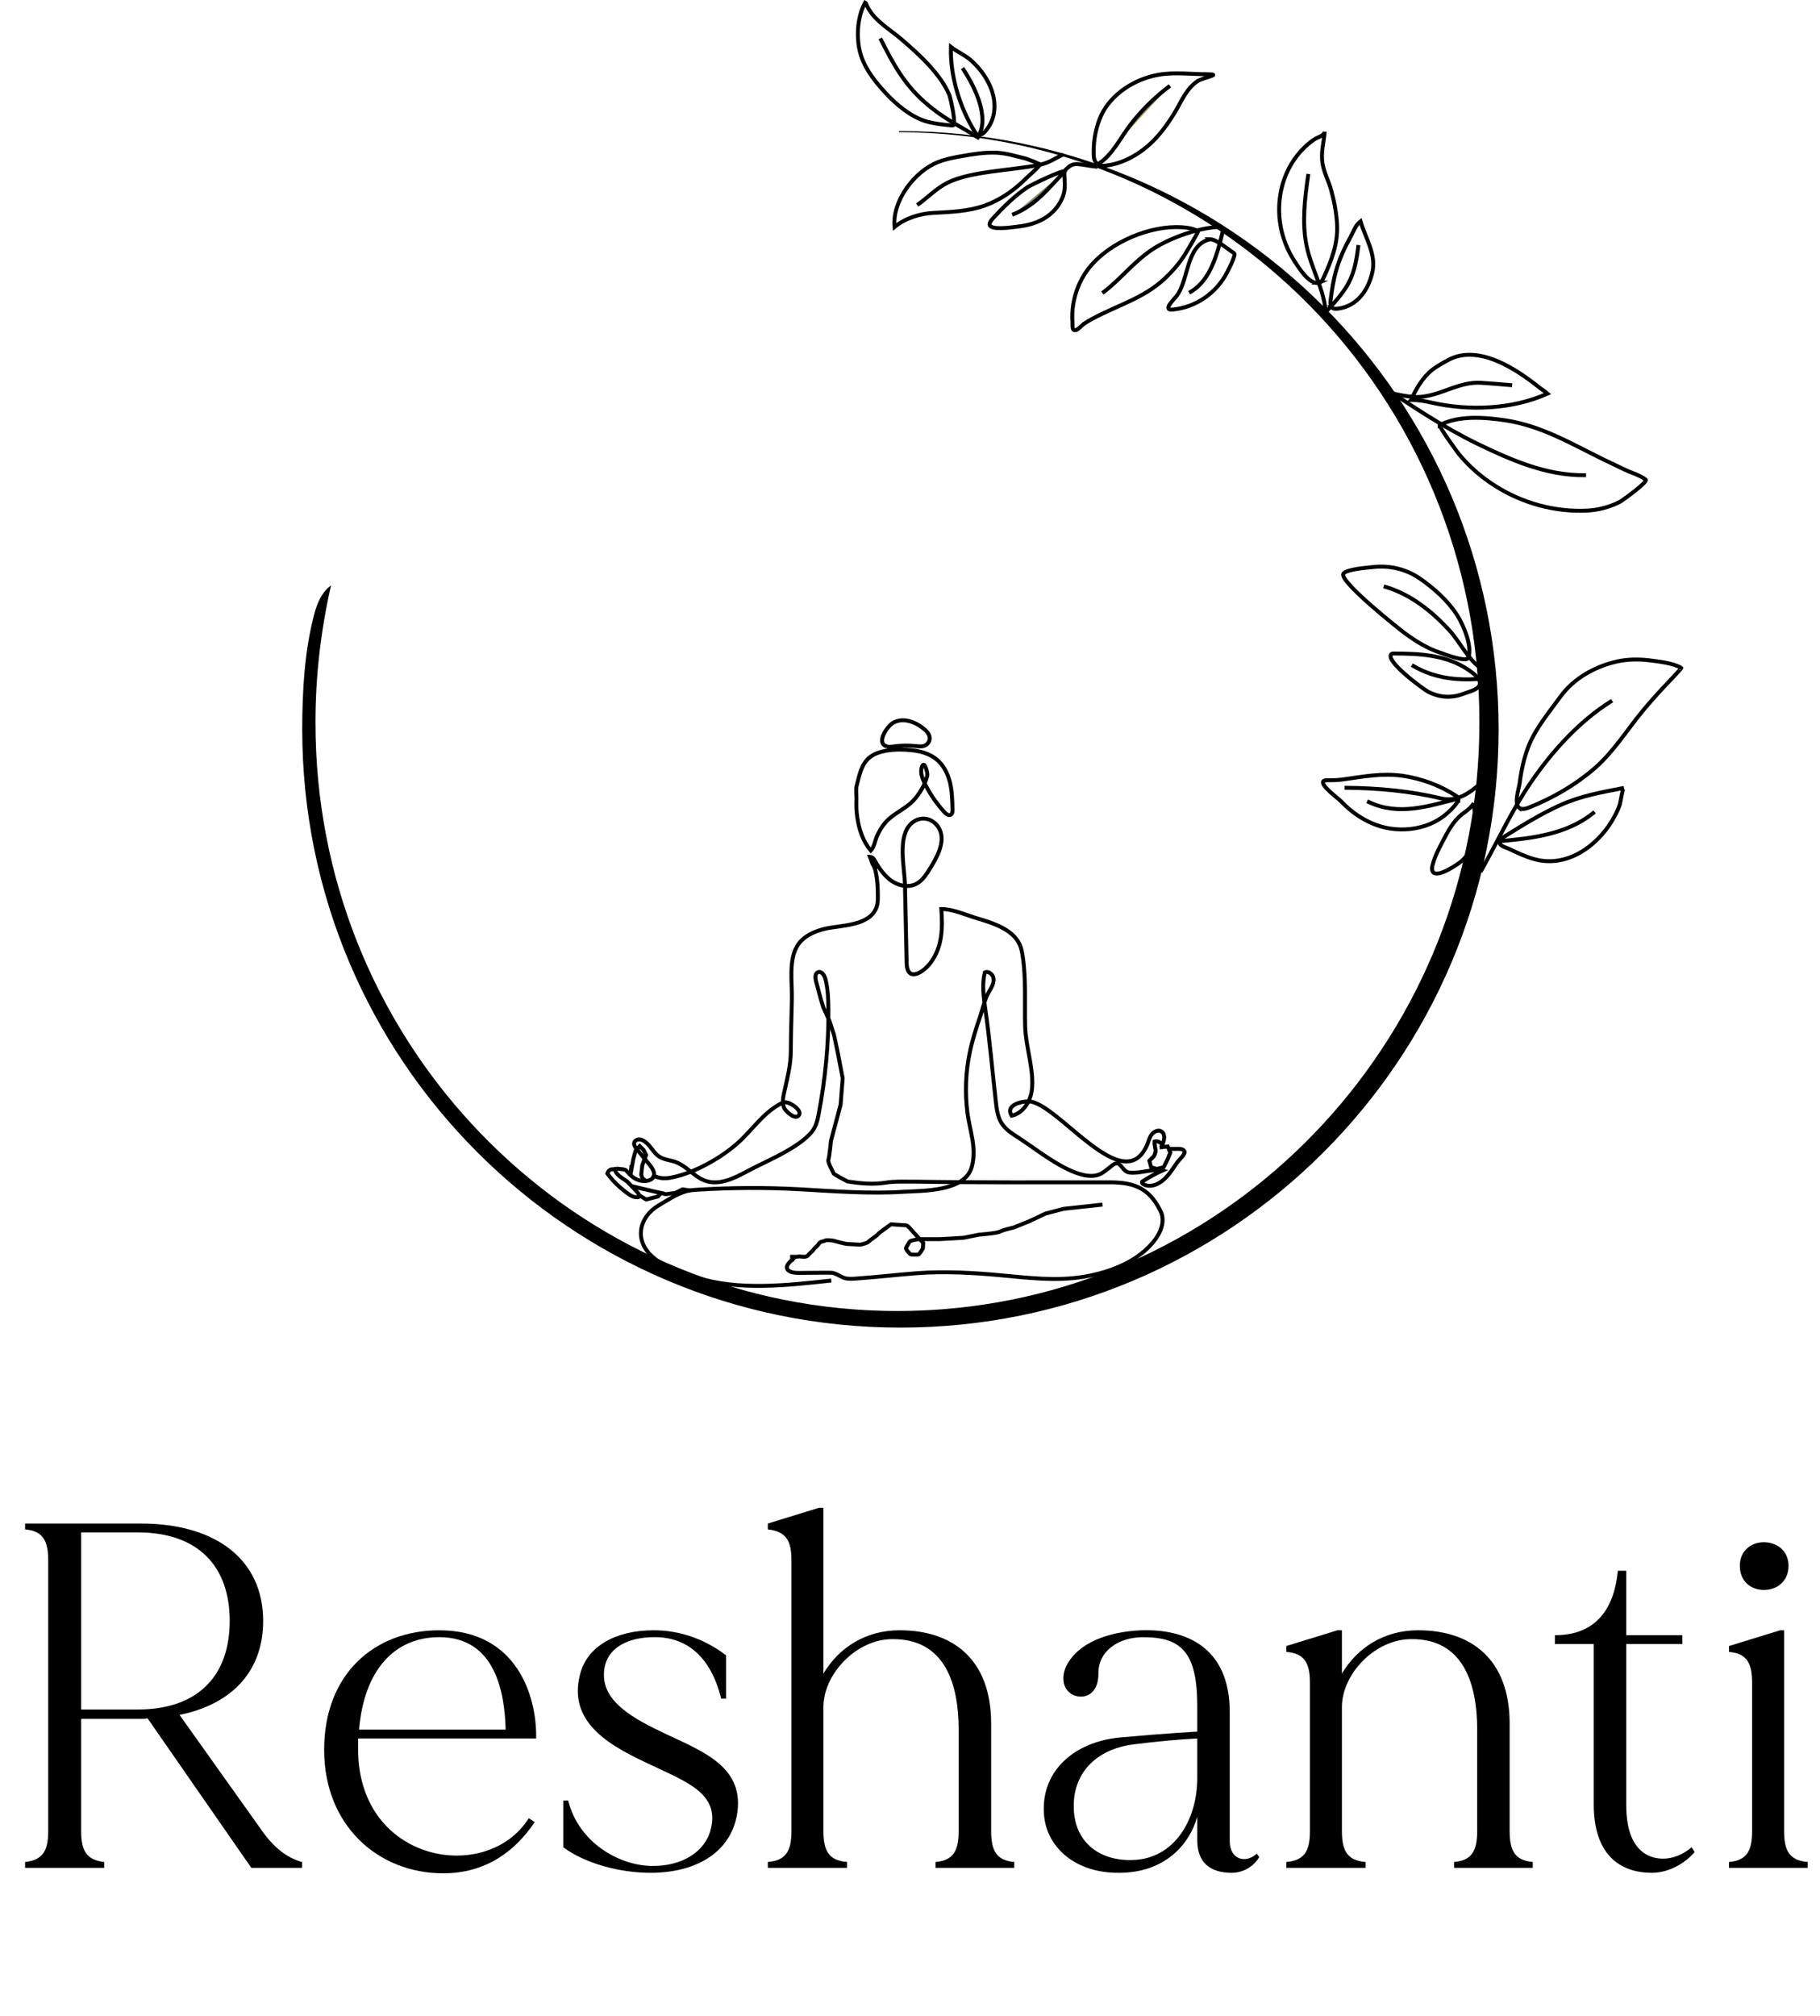<?xml version="1.0" encoding="UTF-8"?>
<svg id="Layer_1" data-name="Layer 1" xmlns="http://www.w3.org/2000/svg" xmlns:xlink="http://www.w3.org/1999/xlink" viewBox="0 0 1579.2 1749.08">
    <defs>
        <style>
            .cls-1, .cls-2, .cls-3 {
            fill: none;
            }

            .cls-4 {
            fill: url(#linear-gradient-2);
            }

            .cls-5 {
            fill: url(#linear-gradient);
            }

            .cls-6 {
            isolation: isolate;
            }

            .cls-7 {
            clip-path: url(#clippath-1);
            }

            .cls-2 {
            stroke-width: .9px;
            }

            .cls-2, .cls-3 {
            stroke: #000;
            stroke-miterlimit: 10;
            }

            .cls-3 {
            stroke-linecap: square;
            stroke-width: 3.4px;
            }

            .cls-8 {
            clip-path: url(#clippath);
            }
        </style>
        <clipPath id="clippath">
            <path class="cls-1" d="M952.4,142.61c8.5-5.1,14.2-13.2,19.7-21.5l-19.7,21.5ZM981.2,107.91c-3.2,4.1-6.1,8.7-9.1,13.2l41.8-45.6c-12.3,9.3-23.2,20.2-32.7,32.4Z"/>
        </clipPath>
        <linearGradient id="linear-gradient" x1="-1224.4" y1="2184.18" x2="-1223.4" y2="2184.18" gradientTransform="translate(76131.5 134217.55) scale(61.4 -61.4)" gradientUnits="userSpaceOnUse">
            <stop offset="0" stop-color="#c2af69"/>
            <stop offset=".5" stop-color="#ac9f65"/>
            <stop offset="1" stop-color="#8f8a60"/>
            <stop offset="1" stop-color="#8f8a60"/>
        </linearGradient>
        <clipPath id="clippath-1">
            <path class="cls-1" d="M879.8,185.71c19.4-8.2,29.7-22,43.7-36.7l-43.7,36.7Z"/>
        </clipPath>
        <linearGradient id="linear-gradient-2" x1="-1219.96" y1="2191.98" x2="-1218.96" y2="2191.98" gradientTransform="translate(54165 95957) scale(43.7 -43.7)" gradientUnits="userSpaceOnUse">
            <stop offset="0" stop-color="#c2af69"/>
            <stop offset=".5" stop-color="#ac9f65"/>
            <stop offset="1" stop-color="#8f8a60"/>
            <stop offset="1" stop-color="#8f8a60"/>
        </linearGradient>
    </defs>
    <path class="cls-3" d="M1265.3,692.81v-.4c-.4-.9-1.2-1.5-2-2-13.9-9-29.8-14.9-46.2-17.3-18-2.6-34.5.8-52.2,3.2-10.6,1.4-15.7-.3-16.8,1.8-1.9,3.8,12.6,14.1,15.6,17.2,11.4,12,26.3,21.1,42.8,23.6,11.4,1.7,23.4.5,34.1-3.9,5.2-2.2,10.2-5.1,14.5-8.9,2.2-1.9,10.8-9.6,10.3-13.2h0l-.1-.1Z"/>
    <path class="cls-3" d="M1278.8,696.81c-2.3,3.9-5.8,6.4-9.5,9.1-8.3,6.2-13,15.5-17.7,24.5-3.4,6.5-6.8,13-8.6,20.2-.4,1.6-.7,3.3-.2,4.8,2.4,7.6,19.5-4,23.2-6.6,16.1-11.5,14.7-34.5,12.8-52h0Z"/>
    <path class="cls-3" d="M1301.1,730.71c0-.3,0-.5.2-.8.6-1.8,2.3-3,3.9-4,15.9-9.9,31.8-19.8,48.9-27.5,17.8-8,36-11.1,55-14.8-1.3.3-3,12.6-3.6,14.4-1.6,5-4.2,9.8-6.9,14.3-13.7,22.7-39.6,40.6-66.9,33.2-7.8-2.1-15.2-5.6-22.5-9.1-2.3-1.1-8.1-2.3-8-5.7h-.1Z"/>
    <path class="cls-3" d="M1318.2,700.91c-4.8-3.8-.2-16.9.4-21.4,1.4-11.2,3.8-22.3,8-32.8,6.4-15.6,17.6-28.8,27.4-42.3,11.6-16,30.1-26.2,49.1-30.5,9.2-2,18.7-2.1,28-1,8.5,1.1,20.4,2.3,27.8,6.6.4.2-14.6,16-15.7,17.1-6.2,6.6-12.2,13.4-18,20.4-14.1,17.1-25.3,35.7-42.4,50.3-16.5,14.1-35.5,25-55.6,33.1-2.4,1-5.1,1.9-7.6,1.2-.6-.2-1.1-.4-1.5-.8h0l.1.1Z"/>
    <path class="cls-3" d="M1284.1,592.61c0,1-.3,2.1-1.1,3.1-2.6,3.3-9.3,4.7-13.1,6.2-10.5,4-20.7,3.4-30.8-1.8-4-2.1-38.2-27.1-31.7-32.7.4-.3.8-.4,1.4-.4,23,0,46.4,1,66.1,14.7,3.4,2.4,9.2,6.7,9.2,11h0v-.1Z"/>
    <path class="cls-3" d="M1274,570.71c-1.8,4.3-21.9-3.6-24.8-4.6-10.7-3.5-20.7-9.8-29.7-16.3-6.2-4.6-58.5-46.1-53.8-52.2,3-3.8,20.9-5.1,25.4-5.6,14-1.7,28.7,1.6,40.4,9.6,12.2,8.3,24.8,19.5,32.8,32,5.3,8.3,13.5,27.1,9.7,37.1h0Z"/>
    <path class="cls-3" d="M1249.3,368.71c-1.4.8,15,23.3,16.7,25.4,8.9,10.8,19.6,20.1,31.4,27.5,23.6,15,51.9,22.8,79.8,21.4,9.8-.5,19.4-3.1,28.2-7.5,2.3-1.2,24.8-17.5,22.6-19.3-4.7-3.8-12.2-5.9-17.8-8.5-6.4-3-12.8-6.1-19.2-9.2-27.7-13.6-53.6-29.1-84.7-33.8-17.5-2.6-40.8-4.6-57.1,4.2h0v-.2h.1Z"/>
    <path class="cls-3" d="M1224.5,347.01c6.2,0,11.9,1,18,2.4,32.2,7.3,69.8,5.8,100.3-7.9-2.4-2.1-5.3-3.8-7.8-5.8-19.5-15.6-52.4-37.4-78.3-23.4-4.8,2.6-9.7,5.3-14,8.6-7.8,6.1-14.5,16.9-18.1,26h0l-.1.1Z"/>
    <path class="cls-3" d="M1155.5,266.61c-1.2-1.2-1.3-3.4-.9-6.5,1-8.2,2.3-16.8,4.6-24.8,2.9-10.5,7.4-20.3,12.7-29.8,2.6-4.8,4.2-10.1,8.6-13.5,4.4,14.9,14.1,28.9,10.1,45-3.6,14.8-12.8,28.3-29,30.7-3.1.5-5,.1-6-1h0l-.1-.1Z"/>
    <path class="cls-3" d="M1145.2,245.21c1.5-.7,2.4-2.5,3.2-4.1,6.8-14.8,12.5-29.3,11.8-45.8-.5-10.4-2.5-20.6-5.2-30.5-2.1-7.7-6-14.6-7.4-22.6-1.7-10,1.1-18.3,1.8-28-.2,3.4-5.4,4.7-7.6,5.9-3.5,2-6.6,4.7-9.5,7.4-18.8,17.8-25.8,44.9-20.9,70,2,10.1,5.9,19.8,11.4,28.4,3.8,5.9,13.2,21.4,21.8,19.5.2,0,.5-.1.7-.2h-.1Z"/>
    <path class="cls-3" d="M1049.4,207.71c-20.7,5.4-17.7,35.6-28.7,49.4-1.8,2.3-12.3,12.3-3.4,11.5,20.3-1.8,38.6-14.6,47.7-32.8,2.3-4.6,4.8-9.2,6.1-14.3,0-.4.2-.9,0-1.3-.2-.5-.7-.8-1.1-1.1-4.6-2.8-14.7-11.8-20.2-11.5h-.5l.1.1Z"/>
    <path class="cls-3" d="M1039.5,200.61c.6.4-11.2,20.1-12.3,21.7-4.8,7.2-10.5,13.8-16.8,19.6-18.4,17.1-41.1,23-62.6,34.7-2.4,1.3-4.8,2.7-7.1,4.2-1.7,1.2-5.3,5.2-7.2,5.6-3.6.7-2.7-3.3-2.9-6.6-.4-5.2-.2-10.4.6-15.5,1.6-10.3,5.5-20.2,11.4-28.7,16.1-23,50.3-38.5,78.1-38.6,5.3,0,14.4.6,18.7,3.6h.1Z"/>
    <path class="cls-3" d="M952.5,142.61c-3.8-2.7-3.5-7.5-3.5-11.7,0-10.4,2.2-21.3,6.5-30.8,8.9-18.9,29.3-31.6,49.5-35.2,13.9-2.5,28.4-.5,42.4-.5s-3.4,2.8-8.3,6c-9,6.1-12.7,14.9-17.9,24-5.7,9.9-12.2,19.4-20.3,27.6-11.2,11.3-25.8,19.9-41.6,21.7-3.1.4-5.3-.2-6.9-1.3h0v.2h.1Z"/>
    <path class="cls-3" d="M923.5,149.01c0,7.3,1.5,13.7-1,20.8-2.6,7.4-7.7,13.8-14.1,18.2-7.5,5.2-16.3,7.6-25.3,8.6-3.8.4-24.3,3.7-24.4-1.9,0-2,1.4-3.6,2.7-5.1,9.2-10,19-19.7,30.3-27.3,2.4-1.6,31.8-15.8,31.8-13.4h0v.1Z"/>
    <path class="cls-3" d="M902.4,142.91c-3.3,4.2-8.2,8.1-12.1,11.9-10,10-22.3,18.7-35.7,23.5-14.3,5.1-29.6,5.6-44.6,6.4-11.8.6-24.6,4.6-33.8,12.2-2.2-22.6,17.3-48.2,37.5-56.2,6.5-2.6,13.5-4,20.5-5.2,10.1-1.8,20.4-3.5,30.7-3,8.6.4,16.8,3.1,25.2,5.1,4,1.6,8.9,2.9,12.3,5.3h0Z"/>
    <path class="cls-3" d="M848.4,116.81c-.8-.3-1.6-.9-2.3-2-13.4-21.8-21.7-48.5-21-74.1,5.3,4.2,11.8,6.8,17,11.3,5.7,5,10.6,10.8,14.3,17.4,8,13.9,9.8,31.3-1.2,44.2-1.8,2.2-4.5,4-6.8,3.2h0Z"/>
    <path class="cls-3" d="M826.3,108.91c-8.7-.8-20.2-2-28.2-5.6-12.9-5.8-23.8-15.8-33-26.3-8.2-9.3-15.7-19.6-18.8-31.6-3.6-13.5-2.3-32.6,5.2-44.5-1.4,2.2,4.5,10.5,5.8,12,6.8,8.1,16.8,14.3,24.8,21.1,8.4,7.2,16.6,14.5,24.1,22.7,6.9,7.6,13.4,16,17.5,25.6.8,2,6.8,27,2.8,26.6h-.2,0Z"/>
    <path class="cls-3" d="M769.1,647.61c.4,0,.7.2,1.2.3,1.5.3,3,0,4.4-.2,6.7-1,13.4-1.1,20.1-.4,2.5.3,5.2.6,7.6-.4,2.4-1,4.2-3.5,4.3-6.1.2-3.6-3-6.9-5.6-8.9-7.3-5.7-17.3-9.6-26-4.9-4.9,2.6-15.4,17.5-5.9,20.5h0l-.1.1Z"/>
    <path class="cls-3" d="M769.1,651.31c7.4-1.3,15.5-1.1,21.8-.4,7.8.8,15.8,3,21.8,8,6.1,5,9.7,12.4,11.6,20,1.8,7.6,2,15.5,2.2,23.4,0,1.7,0,3.8-1.6,4.6-1.8,1-3.9-.6-5.3-2.1-7-7.6-12.9-16.2-17.4-25.5-2.2-4.6-4.1-10-2-14.6,2.2-4.8,4.8,6.2,4.4,8-1.4,7.3-7.1,16.7-12.2,22-6.9,7.2-16.6,10.8-23.5,18.2-3.3,3.6-5.8,7.8-7.8,12.2-1.7,3.7-2.7,10.2-5.5,12.9-6.8-8-10.2-18.3-11.7-28.5-.8-5.2-1-10.5-.8-15.7.2-3.6-.7-8.6.2-12,2.3-9,4.1-19.5,12.1-25.3,3.7-2.7,8.5-4.3,13.6-5.2h.1Z"/>
    <path class="cls-3" d="M1007.9,995.31l5.3-.6,2.3,5.3-2.3,5.6-3.5,7.1-5.9,1.5-5-1.5-1.5-5.6,3.8-3.8c3.3-5.4.4-7.2.7-12.9,2.5-.7,5.5.6,6.7,3,1.7-3.9,2.9-9.3-.7-11.7-2.7-1.8-6.5,0-8.5,2.6s-2.6,5.9-3.9,8.9c-20.4,47.4-77.7-36.7-102.7-37.6-5.8-.2-20.8,2.9-14.9,12.4,9.8-2.1,16.2-12.1,17.5-22,2.2-17.5-5.3-37.6-5.8-55.5-.5-20.3.9-40.6-2.1-60.8-.5-3.3-1.1-6.6-2.4-9.7-5.8-13.7-23.6-19.2-36.7-23.1-9.8-2.9-21.5-8.3-31.5-8.2,1.1,16.5,1.1,32.7-9.5,46.8-6.2,8.2-20.2,17.2-20.6,0l-1.5-68.3c-.3-14.5-6.8-41.6,5.5-52.7,9.5-8.6,22.1-3.3,25.5,7.4,3.4,10.8-4.3,23.8-9.7,32.4-3.1,5-6.5,10.1-11.8,12.7-7.3,3.6-16.4,1.1-22.7-3.9-3.3-2.6-6-5.9-8.5-9.3-1.5-2.2-3-4.5-4.3-6.9-1.1-2-2-3.3-4.4-3.5.7,2,1.5,3.9,2.2,5.9l2.1,3.7"/>
    <path class="cls-3" d="M1015.5,996.81h4.7c2.1,0,6.3-.5,7.5,2,1.2,2.4-4.4,7.2-6.1,9.5-4.7,6.6-8.8,14.1-16.1,18.2-4.1,2.4-9.4,3.3-13.5.9-.7-.4-1.4-1.1-1.1-1.8,0-.4.5-.7.9-.9,5.3-3.4,10.8-6.4,16.5-9-7.1-1.4-14.8,1-21.9,1.6-2.8.2-5.7.5-8.3-.5-3.3-1.2-5.5-6.7-8.3-7.4s-6,2.9-8.1,4.4c-2.3,1.8-4.6,3.7-7.3,4.9-8.4,3.8-19.6-.3-27.4-4-15.5-7.3-29.8-18.9-44.2-28.2-5.1-3.3-10.3-6.7-13.6-11.8-3.5-5.5-4.4-12.2-5.1-18.7-3.1-26.9-5.3-54-9.2-80.7-1.5-10.5-2.9-21.3-.4-31.6,3.2-1.6,7.2,1.8,7.6,5.4.6,5.4-3.7,10.2-5.8,14.9-2.5,5.6-3.7,11.7-5.7,17.5-3.5,10.3-6.9,20.7-9.1,31.4-3.6,17.2-4.3,34.9-2.1,52.3,2.1,16.2,8.3,30.7,3.8,47.2-5.9,21.6-42.4,20.6-59,21.6-30.3,1.9-60.6-.5-90.9-2.2-29.3-1.6-58.8-1.4-88.1.4-3.1.2-6.3.4-9.3,1.2-8.3,2.2-17,8.1-24.4,12.4-17.1,10.2-21.3,30-5.8,44.2,10.2,9.4,26.2,14.6,39.2,18.6,36.2,11.3,77.5,6.6,114.7,2.6"/>
    <path class="cls-3" d="M688.7,1091.71c-1.8,1.9-6.5,5.2-5.9,8.4.7,3.7,6.6,4.3,9.7,4.3,7.8,0,15.6-.2,23.4-.2s6.3,0,9.3,1.1c2.4.9,4.5,2.4,6.8,3.3,3.4,1.2,7.1,1,10.7.7,17.4-1.2,34.7-3.2,52.1-4.6,24.7-1.9,49.4-.5,74,1.8,23.8,2.2,48,5.2,71.8,1.2,15.9-2.6,33.1-8.2,46.4-17.6,10.5-7.3,24-21.2,21.5-35-.4-2.2-1.4-4.2-2.4-6.1-9.7-18.6-22.9-23.2-43.2-23.2-56.4,0-112.8.3-169.2-.6h-5.4c-6.4,0-12.9-.2-19.2.8-12,1.9-21.7.8-33.6-.9,0,0-12.3-6.3-12.3-7.2s-5.3-9.3-4.4-11.7c.9-2.4,2.2-16.3,2.2-16.3l8.4-31.5,1.8-22.9-4.2-21.8-3.3-15.7-4-12.3s-5-10.9-5.3-11.7c-2.5-7.3-4.2-15.1-6.3-22.5-.8-2.9-1.1-6.9,1.7-8,3-1.2,5.6,2.7,6.4,5.8,2.2,8.5,2.5,17.4,2.6,26.2.3,30.5-2.7,60.9-8.4,90.8-.8,4.3-1.7,8.6-3.8,12.4-2.2,4-5.7,7.2-9.2,10.1-14.1,11.4-32.7,18.7-48.6,27.2-6.1,3.2-12.2,6.5-18.9,8.4-9.6,2.7-17.4,1.8-25.7-4.1-5.9-4.3-11.3-9.7-18.2-12.2-4.6-1.6-9.8-1.9-14-4.6-5.2-3.4-7.4-9.6-12.6-13.1-1.5-1.1-3.3-1.9-5.2-1.8s-3.8,1.4-4,3.3c-.2,1.7,1,3.3,2,4.7,3.5,4.2,6.9,8.5,10.4,12.7,1.6,1.9,3.2,3.9,4.2,6.2,3.4,7.9-5.3,10.4-11.7,8.7-4.4-1.1-8-4.2-10.9-7.7-.5-.6-1-1.2-1.6-1.5-.7-.3-1.4-.4-2.2-.5-2.2-.2-4.3-.7-6.5-.4-.7,4.9,7.3,8.6,10.6,11.3l5.7,6c2.5,2.5,8.7,8.8.3,7.1-1.9-.4-3.5-1.4-5.1-2.5-7-4.9-13.3-10.9-18.4-17.8.7-2.2,2.3-3.9,4.6-3.7"/>
    <polyline class="cls-3" points="547.8 1012.51 547.1 1019.11 549.5 1005.71 551.5 998.41 555.1 994.41 558.4 997.71 560.6 1002.11 557.3 1011.01 556.4 1019.11 557.3 1022.21 559.9 1024.21"/>
    <polyline class="cls-3" points="556.4 1038.11 560.6 1040.71 570.9 1038.11 573.6 1035.01 568.9 1034.01 561.9 1032.41 553.8 1030.61 548.5 1029.21 577.6 1036.11 585.9 1035.01 592.3 1031.91 597.7 1032.71"/>
    <path class="cls-3" d="M567.4,1020.11c4.4,2.4,9.7,2.6,14.5,1.7,20-3.8,42.7-16.5,57.8-29.7,12.4-10.9,21.4-25.2,36-33.6,1.7-1,3.5-1.9,5.5-2.1,4.1-.5,16.7,7.8,11.2,12-3.5,2.6-11.2-4.7-12.2-7.6-1.4-3.8-.9-8,0-12,2.8-13,6-24.2,6-37.6s.6-29.6.9-44.4c.3-14-2.9-33.5,4.6-46,5.1-8.5,15-12.9,24.6-15.1,13.8-3.1,38.8-2.2,44.4-19,1-2.9,1-6.1,1-9.2,0-10.4-.7-19.9-4.4-29.6"/>
    <path class="cls-3" d="M954.9,1045.31l-32.1,3.5-15.6,4.1-14.4,6.8-13.2,5.3s-9.4,2.1-11.8,3.5c-2.3,1.5-18.2,2.7-18.2,2.7l-13.5,2.7s-19.4,1.2-20.9,1.2h-18.2s-7.3,1.2-7.7,2.1c-.3.9-3.5,5.3-3.2,6.2.3.9,3.5,5,4.4,5s5.6.3,6.5,0,3.8-5.3,3.8-5.3l.3-4.7-9.2-10s-4.1-5.3-5.8-5.3-12.9-.9-12.9-.9c0,0-11.2,7.9-11.6,8.8s-6.9,5-7.8,6.2-6.5,2.7-7.7,2.7-9.1-.6-10.9-.6-12.3-2.9-12.3-2.9c0,0-5.9-.9-7.1,0s-3.8.3-5.3,2.7c-1.5,2.3-2.9,2.9-4.1,4.4-1.2,1.5-.3.9-2.9,3.2-2.7,2.3-2.1,2.9-4.1,3.5-2.1.6-5.6-.3-6.5,0s-5.6.2-5.6.2v2.4"/>
    <path class="cls-3" d="M1285.5,754.91c14.1-25.1,26.2-51.6,42.4-75.5,18.2-26.8,41.9-53.2,69.5-70.6"/>
    <path class="cls-3" d="M1301.2,729.81c28.6-2.5,58-5.9,81.1-24.3"/>
    <path class="cls-3" d="M1285.5,678.91c-10.3,9.2-21.1,17.2-35.6,13.7-26.1-6.3-54.7-8.9-81.6-9.1"/>
    <path class="cls-3" d="M1187.8,695.91c26.1,12.3,51.6,3.4,77.5-3"/>
    <path class="cls-1" d="M1282.8,589.11l-56.3-11.2c17.6,10.2,36,12.5,56.3,11.2"/>
    <path class="cls-3" d="M1282.8,589.11c-20.2,1.3-38.6-1-56.3-11.2"/>
    <path class="cls-3" d="M1285.5,580.11c-11.3-7.2-18.8-23.3-27.8-33.1-15.2-16.6-33.6-31.3-55.4-37.8"/>
    <path class="cls-1" d="M1282.1,385.11c29.2,14.1,59.4,27.4,92.4,27.2l-177-78.4c27.3,18.2,54.9,36.8,84.6,51.2"/>
    <path class="cls-3" d="M1197.5,333.91c27.3,18.2,54.9,36.8,84.6,51.2,29.2,14.1,59.4,27.4,92.4,27.2"/>
    <path class="cls-3" d="M1202.3,340.11c10.9,2,22.1,5.6,33.3,3.9,17.4-2.6,31.3-12.9,49.5-11.9,8.4.5,16.9,1.3,25.3,2"/>
    <path class="cls-3" d="M1055.7,197.01c-17.8,1.2-42.6,10.2-57.3,20.4-15.1,10.4-26.2,24.8-40.5,35.8"/>
    <path class="cls-3" d="M1061,200.71c-4.5,18.2-10.1,42.1-27.7,52.4"/>
    <path class="cls-3" d="M1135,152.61c-2.8,19.5-5.3,40.5-1.4,60.1,3.7,18.9,14.1,35.9,16.4,55.1"/>
    <path class="cls-3" d="M1178.5,214.31c-1.7,13.1-3.7,24.7-11.2,36-5.2,7.9-11.7,14.8-18.2,21.7"/>
    <g class="cls-8">
        <rect class="cls-5" x="952.4" y="75.51" width="61.4" height="67.1"/>
    </g>
    <path class="cls-3" d="M1013.8,75.51c-12.3,9.3-23.2,20.2-32.7,32.4-9.1,11.7-15.7,26.8-28.7,34.7"/>
    <g class="cls-7">
        <rect class="cls-4" x="879.8" y="149.01" width="43.7" height="36.7"/>
    </g>
    <path class="cls-3" d="M879.8,185.71c19.4-8.2,29.7-22.1,43.7-36.7"/>
    <path class="cls-1" d="M822,158.61c-9.3,4.7-16.4,12.2-24.8,18.3l94.3-32.1c-23.4,3.5-52,5-69.6,13.8"/>
    <path class="cls-1" d="M891.6,144.81c3.8-.6,7.4-1.2,10.8-1.9,7.7-1.6,13.5-5.7,18.6-8.1l-29.4,10h0Z"/>
    <path class="cls-3" d="M921,134.81c-5.1,2.4-11,6.5-18.6,8.1-24.7,5.1-60,5.5-80.4,15.7-9.3,4.7-16.4,12.2-24.8,18.3"/>
    <path class="cls-3" d="M848.5,119.11c-18.2-11.2-30.4-16.5-46.5-30.8-17.6-15.6-27-32.9-37.4-53.5"/>
    <path class="cls-3" d="M836.1,60.51c9.3,14.2,23.4,41.8,12.3,58.6"/>
    <path class="cls-1" d="M920.2,152.51l30.3-8c-5-.6-9.9-1.6-15-2.1h-1.3c-6.7,0-10,5.3-14.1,10.2"/>
    <path class="cls-3" d="M920.2,152.51c4.4-5.1,7.9-10.9,15.4-10.1,5,.5,10,1.6,15,2.1"/>
    <g class="cls-6">
        <g class="cls-6">
            <g class="cls-6">
                <g class="cls-6">
                    <g class="cls-6">
                        <path d="M262.06,1615.49v5.12h-43.96l-90.06-129.75c-2.13.43-3.84.43-5.98.43h-51.64v97.31c0,16.65,4.27,25.18,20.06,26.89v5.12H21.77v-5.12c15.79-1.71,20.06-10.24,20.06-26.89v-234.74c0-16.65-4.27-25.61-20.06-26.89v-5.12h100.3c66.15,0,106.27,32.01,106.27,84.51,0,43.11-26.46,72.13-72.56,81.52l71.7,100.73c10.24,14.51,21.77,23.47,34.57,26.89ZM199.32,1406.36c0-46.52-26.46-76.82-79.81-76.82h-49.08v153.65h49.08c53.35,0,79.81-30.3,79.81-76.83Z"/>
                    </g>
                </g>
            </g>
        </g>
        <g class="cls-6">
            <g class="cls-6">
                <g class="cls-6">
                    <g class="cls-6">
                        <path d="M465.22,1508.36h-154.5v9.82c.43,98.17,111.82,116.94,148.1,59.33l5.12,3.42c-17.5,26.03-43.11,44.39-79.39,44.39-56.34,0-103.29-41.4-103.29-107.13s43.53-103.71,99.87-103.71c68.29,0,84.08,58.47,84.08,90.91v2.99ZM311.57,1500.68h127.19c-.85-31.58-8.54-80.24-57.62-80.24-38.84,0-65.3,28.6-69.57,80.24Z"/>
                    </g>
                </g>
            </g>
        </g>
        <g class="cls-6">
            <g class="cls-6">
                <g class="cls-6">
                    <g class="cls-6">
                        <path d="M639.4,1574.94c-5.98,32.44-35.42,49.94-75.12,49.94-26.46,0-56.76-8.11-75.54-22.19v-40.55h4.27c8.96,36.28,43.53,55.91,71.28,56.76,27.32.85,47.8-12.38,52.5-32.01,7.68-30.73-21.34-40.97-50.79-55.06-34.14-15.79-73.84-35.85-62.74-78.96,5.98-24.33,30.73-38.41,64.02-38.41,21.77,0,43.96,7.26,62.74,21.77v37.56h-4.27c-8.96-36.71-30.3-53.78-58.47-53.35-21.77,0-41.4,8.96-43.11,29.45-2.56,26.46,25.61,41.4,54.63,55.06,32.86,15.37,67.86,29.02,60.61,70Z"/>
                    </g>
                </g>
            </g>
        </g>
        <g class="cls-6">
            <g class="cls-6">
                <g class="cls-6">
                    <g class="cls-6">
                        <path d="M880.07,1620.61h-68.29v-5.12c15.79-1.28,20.06-10.24,20.06-26.89v-87.92c0-39.69-11.95-78.96-57.62-78.53-31.16,0-59.75,30.3-59.75,58.9v107.55c0,16.65,4.27,25.61,20.49,26.89v5.12h-68.72v-5.12c16.22-1.28,20.49-10.24,20.49-26.89v-234.74c0-16.65-4.27-25.18-20.49-26.89v-5.12l44.39-13.66h3.84v143.83c13.23-22.19,36.28-37.56,66.15-37.56,45.67,0,79.39,24.75,79.39,81.09v93.04c0,16.65,4.27,25.61,20.06,26.89v5.12Z"/>
                    </g>
                </g>
            </g>
        </g>
        <g class="cls-6">
            <g class="cls-6">
                <g class="cls-6">
                    <g class="cls-6">
                        <path d="M1092.64,1611.22c-2.99,5.55-11.52,13.66-23.9,13.66-18.78,0-29.88-8.96-29.88-28.17v-20.49c-7.26,25.61-29.45,48.66-67.86,48.66-37.56.43-64.45-22.19-65.3-53.35-1.28-35.42,26.46-60.18,65.73-64.02,41.83-3.84,67.43-5.12,67.43-5.12v-22.19c0-46.95-14.08-59.75-46.95-59.75-21.34,0-39.27,11.95-38.84,32.01,0,17.07-11.52,22.19-21.34,18.35-10.67-4.7-10.67-17.07-6.4-25.61,10.67-20.49,36.71-29.45,64.87-30.73,37.99-1.28,76.82,14.08,76.82,70.85v111.82c0,17.07,14.51,19.63,23.47,11.1l2.13,2.99ZM1038.86,1542.51v-34.14s-21.77.85-55.48,5.12c-33.29,4.27-52.92,26.04-51.64,55.91.85,28.17,21.34,45.24,50.79,44.39,36.28-.85,56.34-34.57,56.34-71.28Z"/>
                    </g>
                </g>
            </g>
        </g>
        <g class="cls-6">
            <g class="cls-6">
                <g class="cls-6">
                    <g class="cls-6">
                        <path d="M1329.97,1620.61h-68.29v-5.12c15.79-1.28,20.06-10.24,20.06-26.89v-87.92c0-39.69-11.95-78.96-57.19-78.53-31.58,0-60.18,30.3-60.18,58.9v107.55c0,16.65,4.27,25.61,20.49,26.89v5.12h-68.72v-5.12c16.22-1.28,20.49-10.24,20.49-26.89v-128.47c0-16.64-4.27-25.61-20.49-26.89v-5.12l44.39-13.66h3.84v37.56c13.23-22.19,36.28-37.56,66.15-37.56,45.67,0,79.39,24.75,79.39,81.09v93.04c0,16.65,4.27,25.61,20.06,26.89v5.12Z"/>
                        <path d="M1470.38,1606.95c-6.4,7.68-20.49,17.93-37.13,17.93-26.46,0-50.36-14.51-50.36-59.33v-139.14h-33.72v-7.68c37.13,0,51.64-24.75,54.63-55.91h7.26v55.91h48.66v7.68h-48.66v139.14c0,24.33,6.83,38.41,19.21,44.39,11.52,5.12,25.61,2.99,37.56-7.26l2.56,4.27Z"/>
                        <path d="M1568.54,1620.61h-68.29v-5.12c15.79-1.28,20.06-10.24,20.06-26.89v-128.47c0-16.64-4.27-25.61-20.06-26.89v-5.12l44.39-13.66h3.41v174.14c0,16.65,4.27,25.61,20.49,26.89v5.12ZM1509.64,1358.56c0-13.23,9.82-20.49,20.91-20.49s21.34,7.26,21.34,20.49-9.82,20.91-21.34,20.91-20.91-7.68-20.91-20.91Z"/>
                    </g>
                </g>
            </g>
        </g>
    </g>
    <path d="M781.3,114.21h-1.3c278.5.7,504.1,229.6,504.1,511.8v1.4c0,268.7-205.6,489-466.5,509-12.8,1-25.8,1.5-38.9,1.5s-26.1-.5-38.9-1.5c-261-20.1-466.5-240.3-466.5-509v-1.4c0-39.4,4.6-78.6,13.2-117-7.5,6-11.2,15.4-13.6,24.7-8.3,31.8-10.2,66.4-10.2,99.1,0,286.4,232.2,518.6,518.6,518.6s518.6-232.2,518.6-518.6S1067.7,114.21,781.3,114.21"/>
    <path class="cls-2" d="M781.3,114.21h-1.3c278.5.7,504.1,229.6,504.1,511.8v1.4c0,268.7-205.6,489-466.5,509-12.8,1-25.8,1.5-38.9,1.5s-26.1-.5-38.9-1.5c-261-20.1-466.5-240.3-466.5-509v-1.4c0-39.4,4.6-78.6,13.2-117-7.5,6-11.2,15.4-13.6,24.7-8.3,31.8-10.2,66.4-10.2,99.1,0,286.4,232.2,518.6,518.6,518.6s518.6-232.2,518.6-518.6S1067.7,114.21,781.3,114.21Z"/>
</svg>
